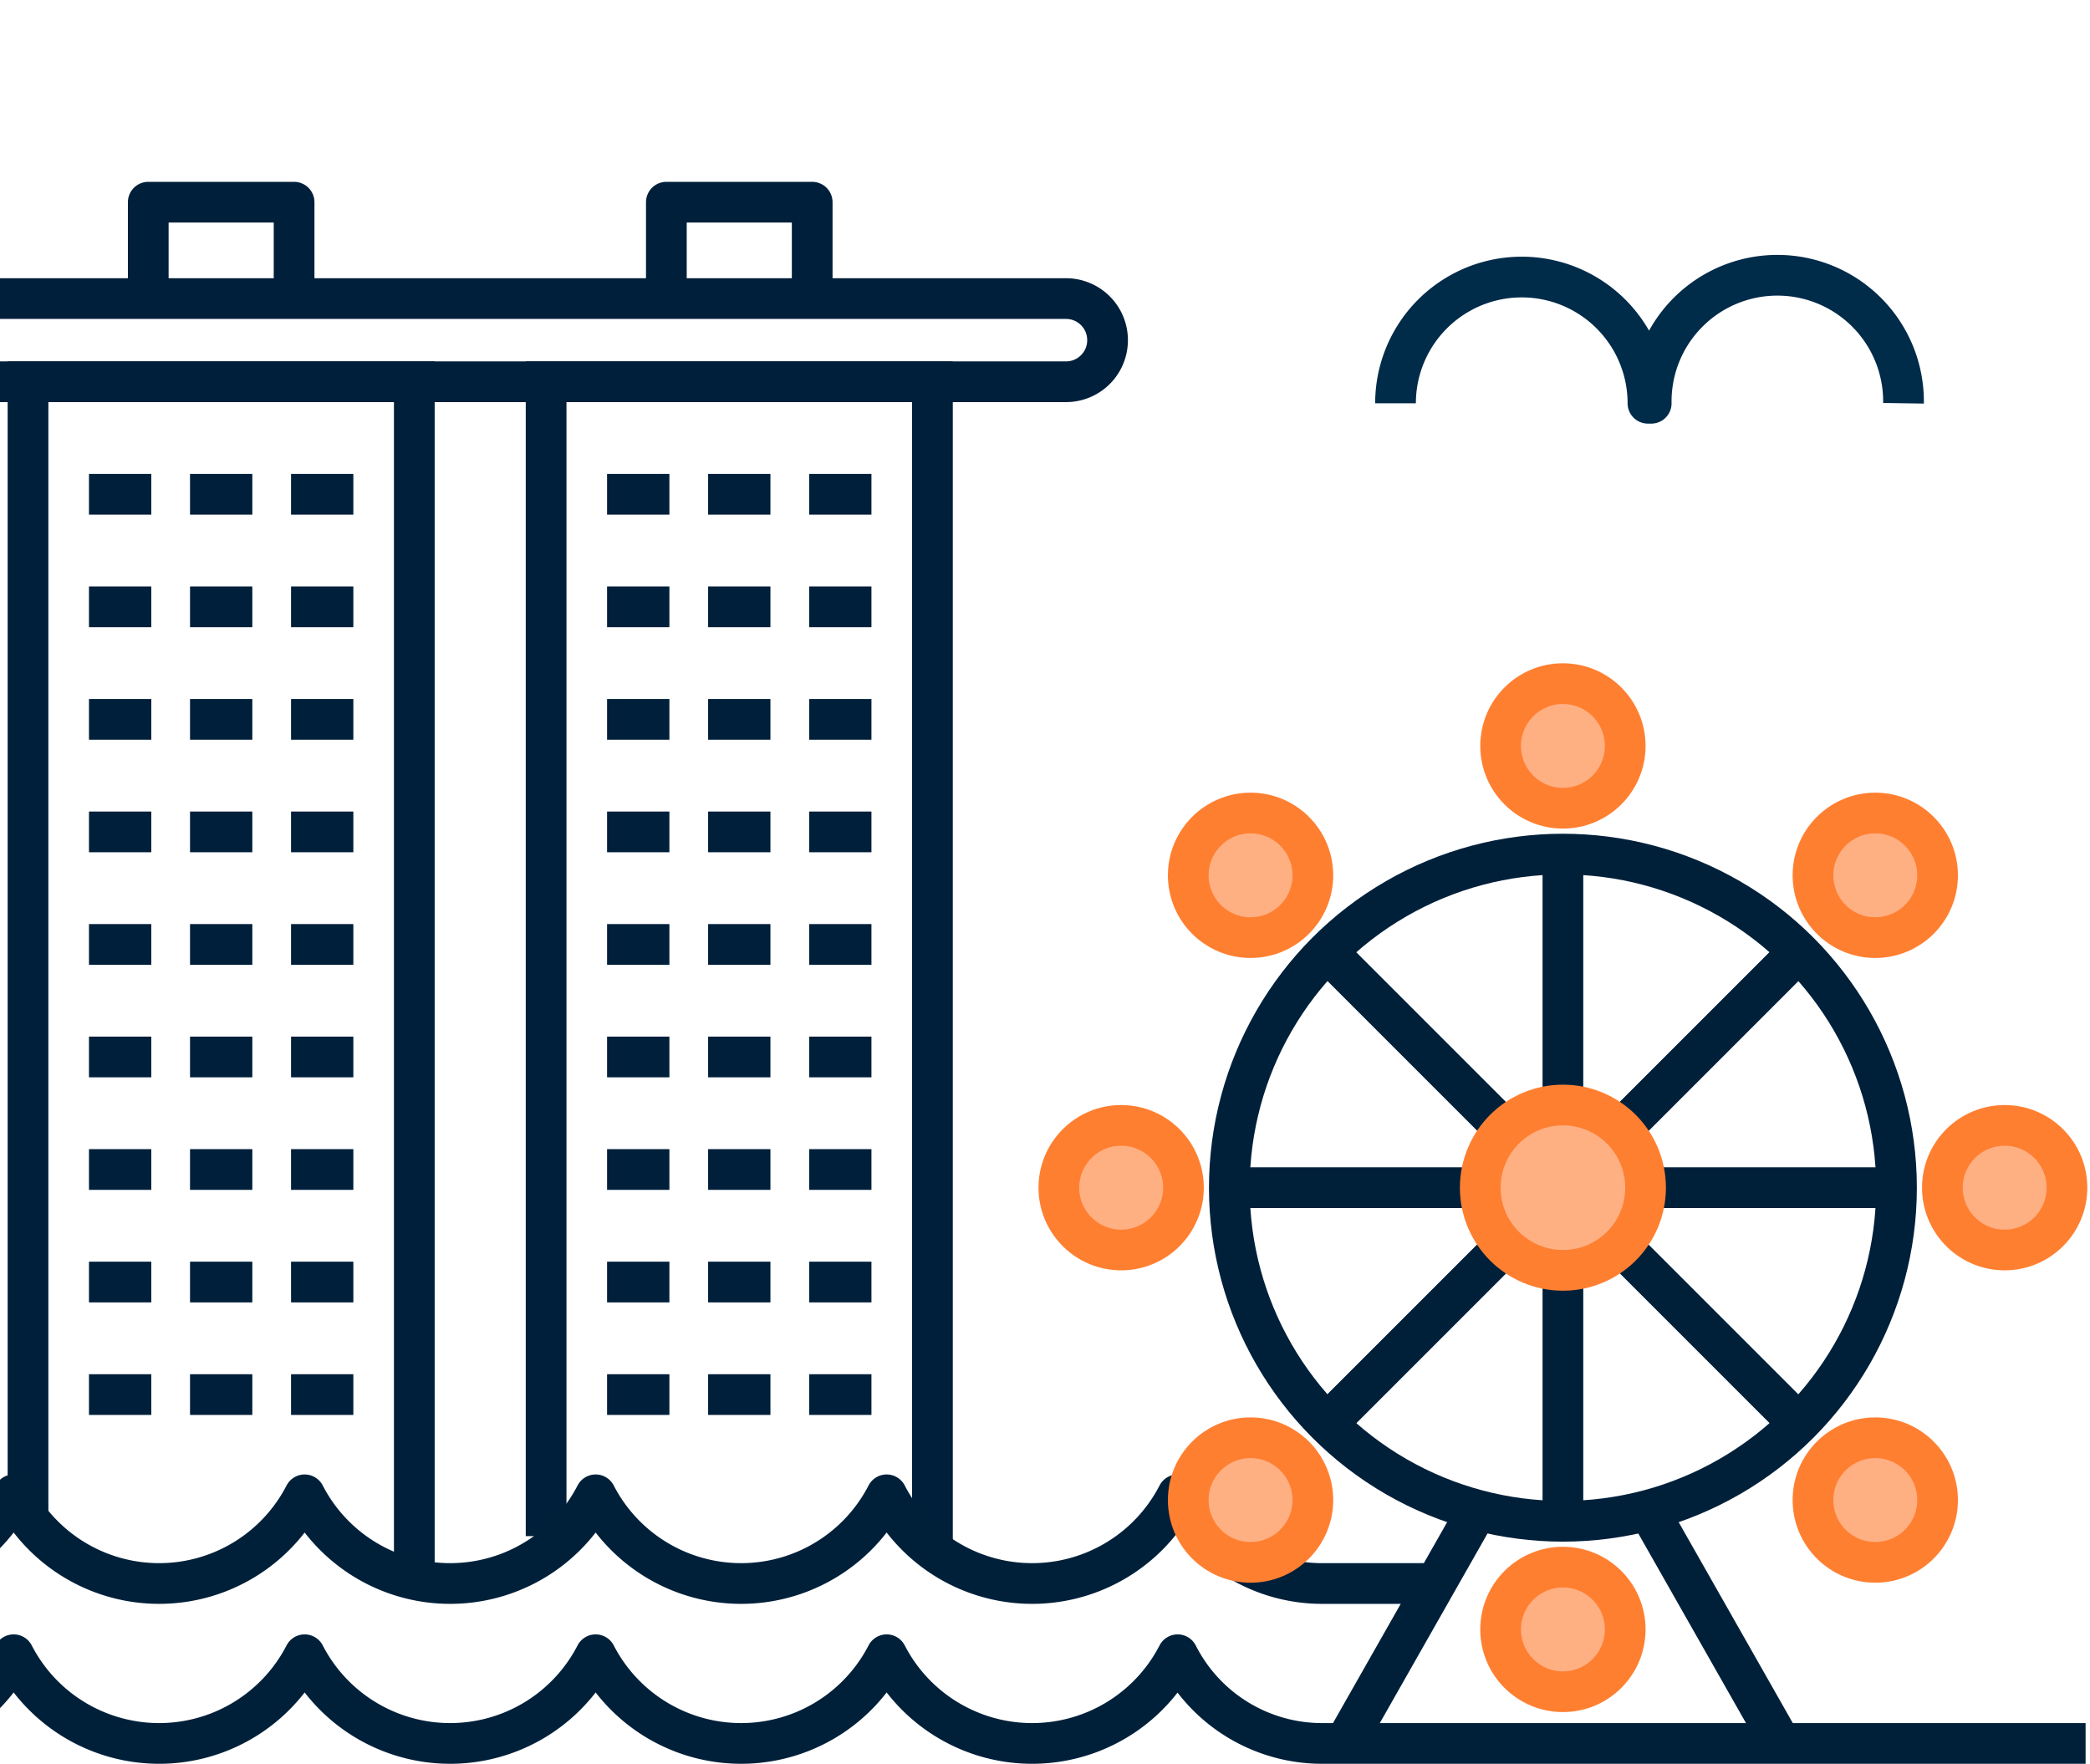 <?xml version="1.0" encoding="UTF-8"?> <svg xmlns="http://www.w3.org/2000/svg" width="77" height="65" viewBox="0 0 77 65"><defs><style>.cls-1,.cls-2,.cls-3,.cls-4,.cls-6{fill:none;stroke-width:1.5px;}.cls-1{stroke:#002b49;}.cls-1,.cls-3,.cls-4,.cls-6{stroke-linejoin:round;}.cls-2,.cls-3{stroke:#001f3a;}.cls-2{stroke-miterlimit:10;}.cls-4{stroke:#00203a;}.cls-5{fill:#ffb083;}.cls-6{stroke:#ff7f31;}</style></defs><g id="Layer_3" data-name="Layer 3"><path id="Ellipse_899" data-name="Ellipse 899" class="cls-1" d="M51.414,14.857a4.648,4.648,0,1,1,9.3,0h.12a4.648,4.648,0,1,1,9.295,0"></path><polyline class="cls-2" points="1.032 55.903 1.032 14.064 15.264 14.064 15.264 57.981"></polyline><line class="cls-2" x1="3.278" y1="22.356" x2="5.574" y2="22.356"></line><line class="cls-2" x1="7.001" y1="22.356" x2="9.296" y2="22.356"></line><line class="cls-2" x1="10.723" y1="22.356" x2="13.018" y2="22.356"></line><line class="cls-2" x1="3.278" y1="18.21" x2="5.574" y2="18.21"></line><line class="cls-2" x1="7.001" y1="18.21" x2="9.296" y2="18.21"></line><line class="cls-2" x1="10.723" y1="18.21" x2="13.018" y2="18.21"></line><line class="cls-2" x1="3.278" y1="26.502" x2="5.574" y2="26.502"></line><line class="cls-2" x1="7.001" y1="26.502" x2="9.296" y2="26.502"></line><line class="cls-2" x1="10.723" y1="26.502" x2="13.018" y2="26.502"></line><line class="cls-2" x1="3.278" y1="30.648" x2="5.574" y2="30.648"></line><line class="cls-2" x1="7.001" y1="30.648" x2="9.296" y2="30.648"></line><line class="cls-2" x1="10.723" y1="30.648" x2="13.018" y2="30.648"></line><line class="cls-2" x1="3.278" y1="34.794" x2="5.574" y2="34.794"></line><line class="cls-2" x1="7.001" y1="34.794" x2="9.296" y2="34.794"></line><line class="cls-2" x1="10.723" y1="34.794" x2="13.018" y2="34.794"></line><line class="cls-2" x1="3.278" y1="38.94" x2="5.574" y2="38.94"></line><line class="cls-2" x1="7.001" y1="38.94" x2="9.296" y2="38.94"></line><line class="cls-2" x1="10.723" y1="38.94" x2="13.018" y2="38.94"></line><line class="cls-2" x1="3.278" y1="43.086" x2="5.574" y2="43.086"></line><line class="cls-2" x1="7.001" y1="43.086" x2="9.296" y2="43.086"></line><line class="cls-2" x1="10.723" y1="43.086" x2="13.018" y2="43.086"></line><line class="cls-2" x1="3.278" y1="47.232" x2="5.574" y2="47.232"></line><line class="cls-2" x1="7.001" y1="47.232" x2="9.296" y2="47.232"></line><line class="cls-2" x1="10.723" y1="47.232" x2="13.018" y2="47.232"></line><line class="cls-2" x1="3.278" y1="51.378" x2="5.574" y2="51.378"></line><line class="cls-2" x1="7.001" y1="51.378" x2="9.296" y2="51.378"></line><line class="cls-2" x1="10.723" y1="51.378" x2="13.018" y2="51.378"></line><polyline class="cls-2" points="20.12 56.593 20.12 14.064 34.353 14.064 34.353 57.142"></polyline><line class="cls-2" x1="22.366" y1="22.356" x2="24.662" y2="22.356"></line><line class="cls-2" x1="26.089" y1="22.356" x2="28.384" y2="22.356"></line><line class="cls-2" x1="29.811" y1="22.356" x2="32.106" y2="22.356"></line><line class="cls-2" x1="22.366" y1="18.21" x2="24.662" y2="18.21"></line><line class="cls-2" x1="26.089" y1="18.21" x2="28.384" y2="18.21"></line><line class="cls-2" x1="29.811" y1="18.21" x2="32.106" y2="18.21"></line><line class="cls-2" x1="22.366" y1="26.502" x2="24.662" y2="26.502"></line><line class="cls-2" x1="26.089" y1="26.502" x2="28.384" y2="26.502"></line><line class="cls-2" x1="29.811" y1="26.502" x2="32.106" y2="26.502"></line><line class="cls-2" x1="22.366" y1="30.648" x2="24.662" y2="30.648"></line><line class="cls-2" x1="26.089" y1="30.648" x2="28.384" y2="30.648"></line><line class="cls-2" x1="29.811" y1="30.648" x2="32.106" y2="30.648"></line><line class="cls-2" x1="22.366" y1="34.794" x2="24.662" y2="34.794"></line><line class="cls-2" x1="26.089" y1="34.794" x2="28.384" y2="34.794"></line><line class="cls-2" x1="29.811" y1="34.794" x2="32.106" y2="34.794"></line><line class="cls-2" x1="22.366" y1="38.94" x2="24.662" y2="38.94"></line><line class="cls-2" x1="26.089" y1="38.94" x2="28.384" y2="38.94"></line><line class="cls-2" x1="29.811" y1="38.94" x2="32.106" y2="38.94"></line><line class="cls-2" x1="22.366" y1="43.086" x2="24.662" y2="43.086"></line><line class="cls-2" x1="26.089" y1="43.086" x2="28.384" y2="43.086"></line><line class="cls-2" x1="29.811" y1="43.086" x2="32.106" y2="43.086"></line><line class="cls-2" x1="22.366" y1="47.232" x2="24.662" y2="47.232"></line><line class="cls-2" x1="26.089" y1="47.232" x2="28.384" y2="47.232"></line><line class="cls-2" x1="29.811" y1="47.232" x2="32.106" y2="47.232"></line><line class="cls-2" x1="22.366" y1="51.378" x2="24.662" y2="51.378"></line><line class="cls-2" x1="26.089" y1="51.378" x2="28.384" y2="51.378"></line><line class="cls-2" x1="29.811" y1="51.378" x2="32.106" y2="51.378"></line><path class="cls-2" d="M-3.31,14.064H39.274a1.53,1.53,0,0,0,1.531-1.531h0A1.531,1.531,0,0,0,39.274,11H-3.31"></path><polyline class="cls-3" points="5.462 11.002 5.462 7.449 10.835 7.449 10.835 11.002"></polyline><polyline class="cls-3" points="24.55 11.002 24.55 7.449 29.923 7.449 29.923 11.002"></polyline></g><g id="Layer_1" data-name="Layer 1"><path class="cls-4" d="M-10.218,60.963h0a6.031,6.031,0,0,0,10.721,0h0a6.031,6.031,0,0,0,10.721,0h0a6.031,6.031,0,0,0,10.721,0h0a6.031,6.031,0,0,0,10.721,0h0a6.031,6.031,0,0,0,10.721,0h0a5.965,5.965,0,0,0,5.386,3.267H76.838"></path><path class="cls-4" d="M-10.218,55.071h0a6.031,6.031,0,0,0,10.721,0h0a6.031,6.031,0,0,0,10.721,0h0a6.031,6.031,0,0,0,10.721,0h0a6.031,6.031,0,0,0,10.721,0h0a6.031,6.031,0,0,0,10.721,0h0a5.965,5.965,0,0,0,5.386,3.267h3.685"></path><line class="cls-4" x1="57.581" y1="31.465" x2="57.581" y2="56.046"></line><line class="cls-4" x1="66.271" y1="35.065" x2="48.89" y2="52.446"></line><line class="cls-4" x1="66.271" y1="35.065" x2="48.89" y2="52.446"></line><line class="cls-4" x1="54.392" y1="55.701" x2="49.547" y2="64.23"></line><line class="cls-4" x1="60.769" y1="55.701" x2="65.614" y2="64.23"></line><line class="cls-4" x1="48.89" y1="35.065" x2="66.271" y2="52.446"></line><line class="cls-4" x1="45.291" y1="43.756" x2="69.871" y2="43.756"></line><circle class="cls-5" cx="57.581" cy="43.756" r="3.045"></circle><circle class="cls-4" cx="57.581" cy="43.756" r="12.29"></circle><circle class="cls-6" cx="57.581" cy="43.756" r="3.045"></circle><circle class="cls-5" cx="57.581" cy="27.481" r="2.295"></circle><circle class="cls-6" cx="57.581" cy="27.481" r="2.295"></circle><circle class="cls-5" cx="46.073" cy="32.248" r="2.295"></circle><circle class="cls-6" cx="46.073" cy="32.248" r="2.295"></circle><circle class="cls-5" cx="41.306" cy="43.756" r="2.295"></circle><circle class="cls-6" cx="41.306" cy="43.756" r="2.295"></circle><circle class="cls-5" cx="46.073" cy="55.264" r="2.295"></circle><circle class="cls-6" cx="46.073" cy="55.264" r="2.295"></circle><circle class="cls-5" cx="57.581" cy="60.03" r="2.295"></circle><circle class="cls-6" cx="57.581" cy="60.03" r="2.295"></circle><circle class="cls-5" cx="69.089" cy="55.264" r="2.295"></circle><circle class="cls-6" cx="69.089" cy="55.264" r="2.295"></circle><circle class="cls-5" cx="73.856" cy="43.756" r="2.295"></circle><circle class="cls-6" cx="73.856" cy="43.756" r="2.295"></circle><circle class="cls-5" cx="69.089" cy="32.248" r="2.295"></circle><circle class="cls-6" cx="69.089" cy="32.248" r="2.295"></circle></g></svg> 
